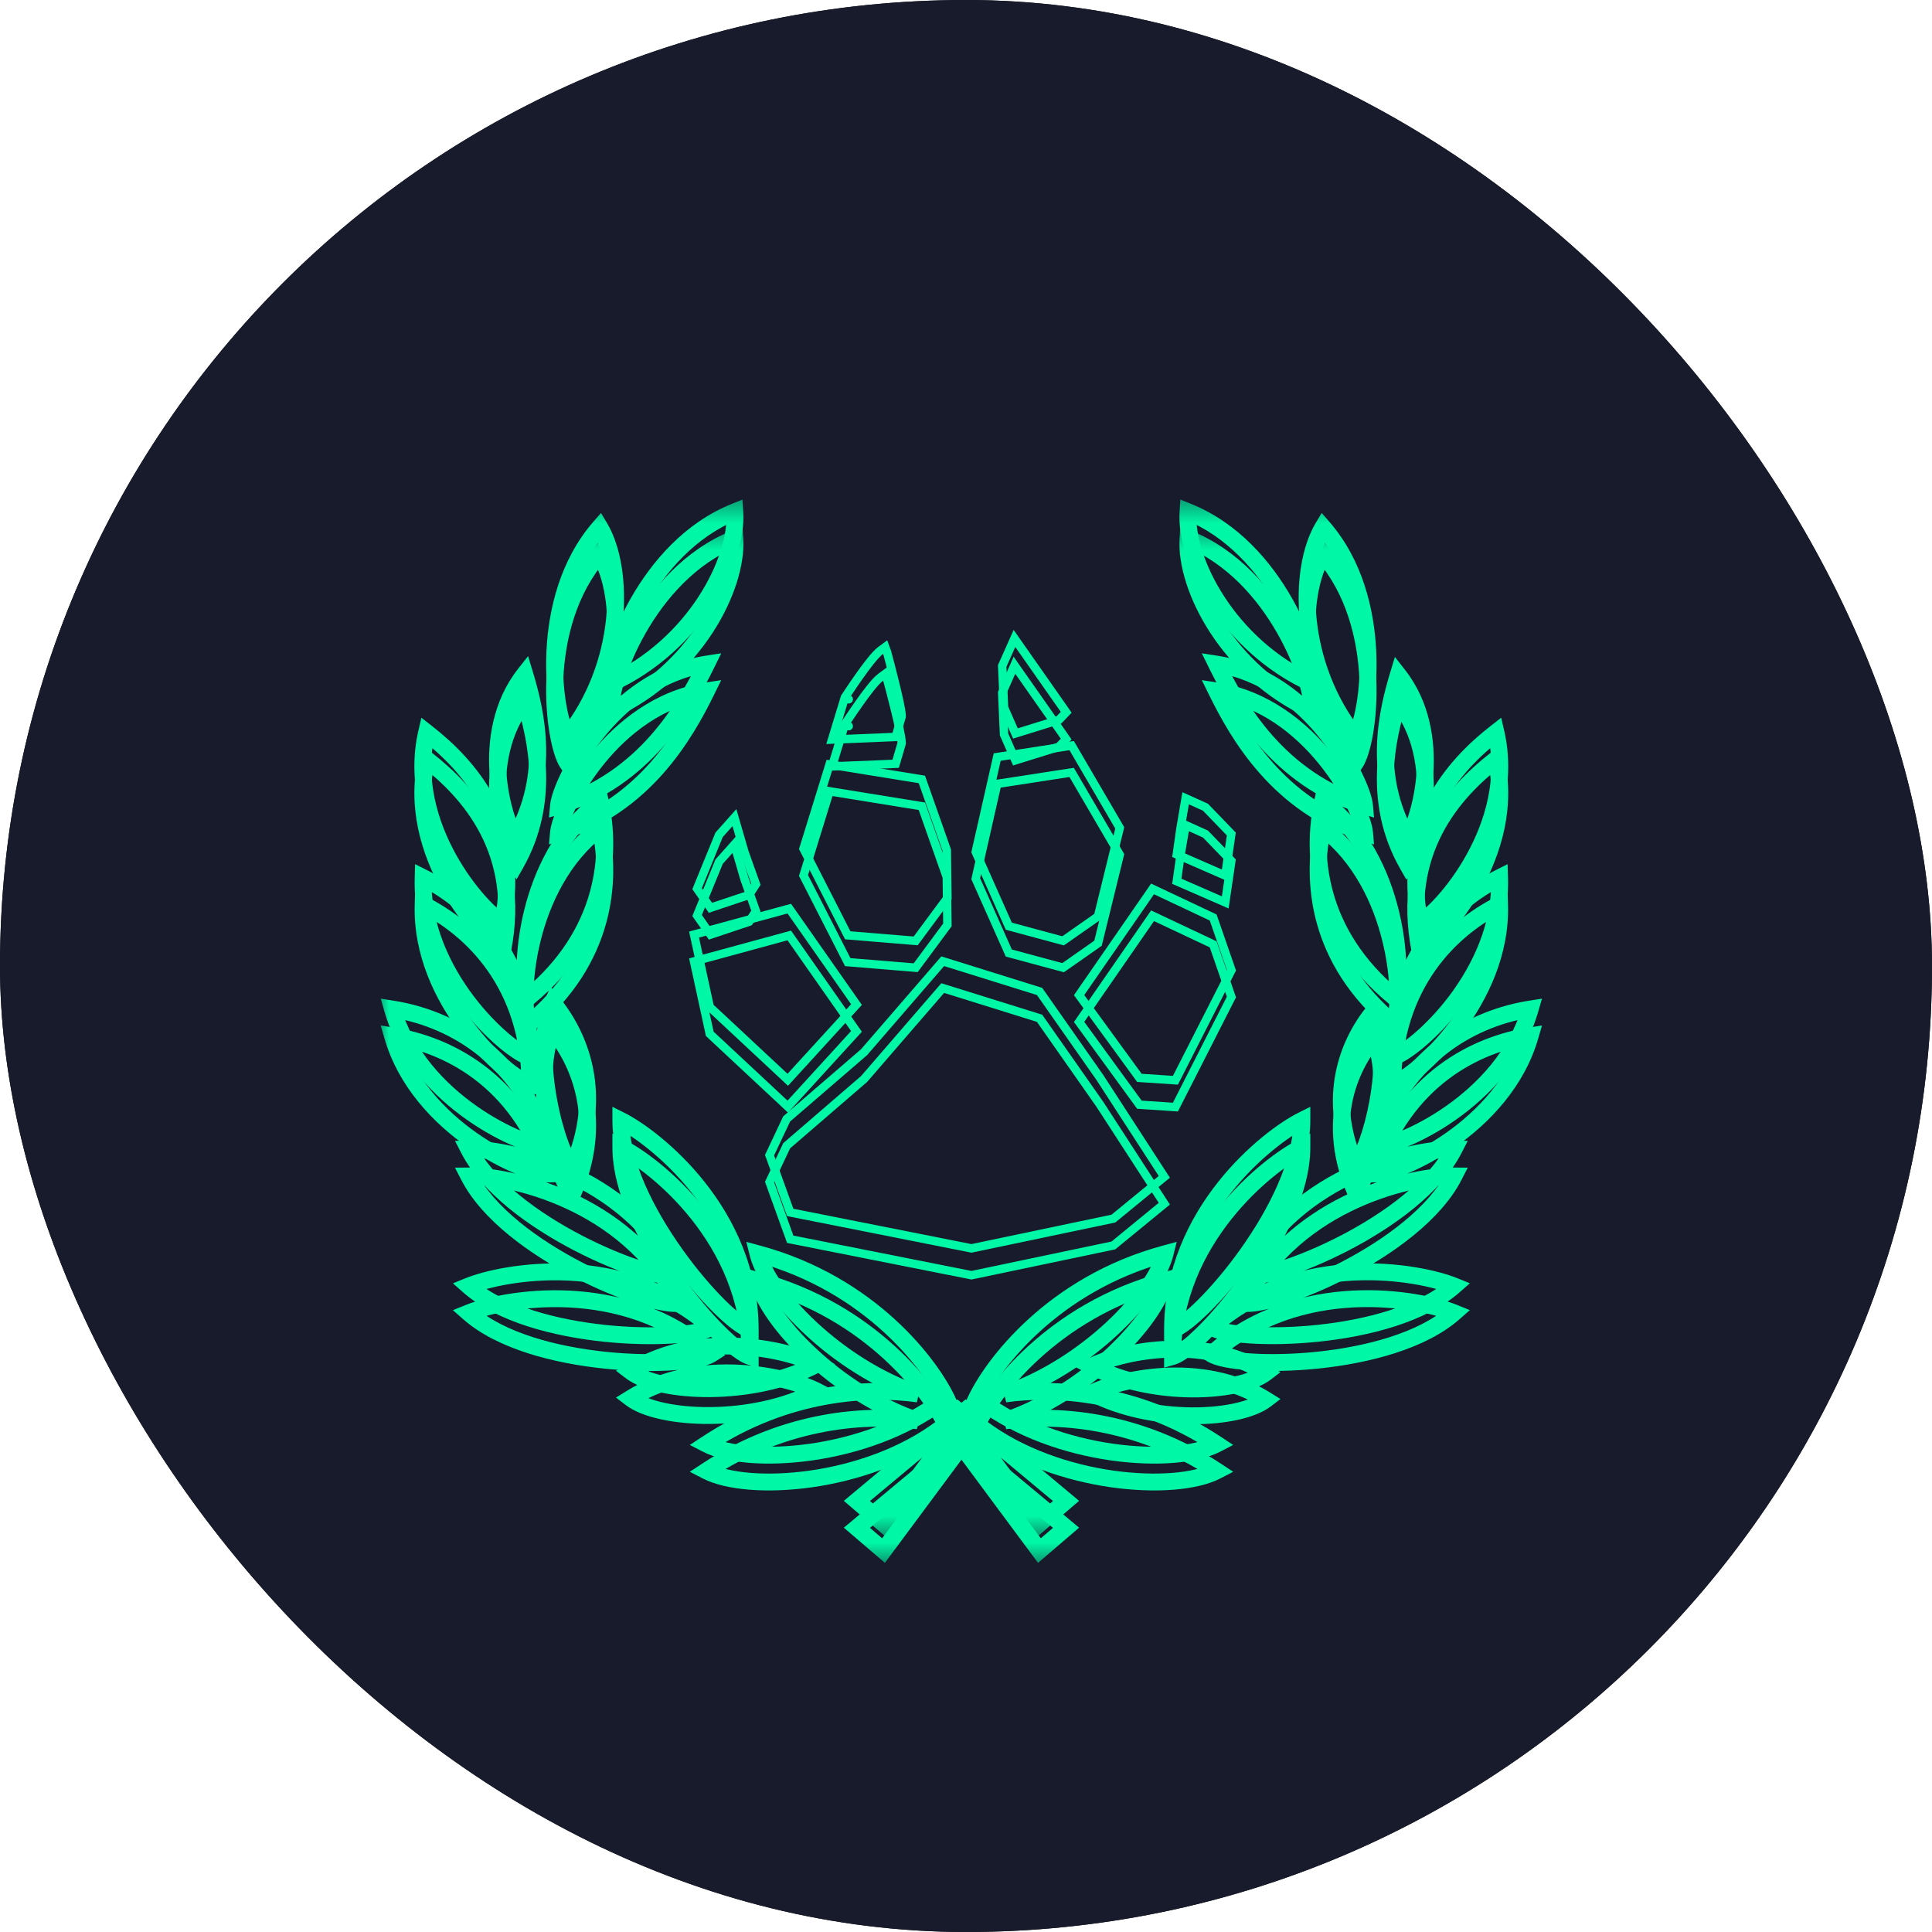 <svg width="72" height="72" viewBox="0 0 72 72" fill="none" xmlns="http://www.w3.org/2000/svg">
<g clip-path="url(#clip0_3821_15)">
<rect width="72" height="72" rx="36" fill="#191918"/>
<rect width="72" height="72" fill="#171B2C"/>
<g filter="url(#filter0_f_3821_15)">
<mask id="mask0_3821_15" style="mask-type:luminance" maskUnits="userSpaceOnUse" x="14" y="19" width="44" height="40">
<path d="M58 19.443H14V58.414H58V19.443Z" fill="white"/>
<path fill-rule="evenodd" clip-rule="evenodd" d="M27.384 20.071C27.503 21.88 25.892 25.037 22.773 26.469C22.648 25.598 24.059 21.41 27.384 20.071ZM22.351 20.651C23.279 22.207 23.279 25.752 21.152 28.445C20.645 27.726 19.997 23.355 22.351 20.651ZM26.33 25.75C25.534 27.37 24.021 30.03 20.814 31.029C20.889 30.153 22.788 26.302 26.33 25.75ZM19.555 26.12C19.973 27.499 20.539 29.876 19.212 32.206C18.778 31.654 17.788 28.372 19.555 26.12ZM15.9 28.298C17.487 29.54 19.447 31.708 18.74 35.386C17.955 34.989 15.09 31.791 15.9 28.298ZM22.367 30.848C22.8 32.816 22.588 35.779 19.701 38.165C19.349 37.36 19.519 33.026 22.367 30.848ZM15.77 33.707C17.568 34.617 19.729 36.656 19.751 40.401C18.904 40.164 15.656 37.291 15.77 33.707ZM20.601 38.365C21.613 39.602 22.525 41.774 21.339 44.497C20.801 44.053 19.744 40.333 20.601 38.365ZM23.138 42.757C24.367 43.371 27.958 46.159 27.958 50.554C26.966 50.27 23.138 45.932 23.138 42.757ZM14.628 38.604C16.619 38.917 19.302 40.194 20.473 43.751C19.595 43.786 15.62 42.049 14.628 38.604ZM17.469 43.824C18.842 43.811 23.31 44.653 25.315 48.564C24.303 48.764 18.917 46.65 17.469 43.824ZM17.469 48.926C18.742 48.41 23.208 47.559 26.506 50.464C25.637 51.021 19.852 51.025 17.469 48.926ZM35.337 53.252C34.723 51.882 32.445 48.858 28.249 47.724C28.628 49.241 31.172 51.908 34.213 52.95C32.417 52.691 29.322 52.838 26.329 54.816C27.876 55.617 32.265 55.347 35.103 53.203C35.181 53.221 35.259 53.237 35.337 53.252ZM35.915 53.757L38.749 56.119L39.577 56.808L39.729 56.935L39.694 56.965L38.761 57.765L38.737 57.786L38.657 57.678L37.986 56.773L35.832 53.87L33.678 56.773L33.006 57.678L32.927 57.786L32.902 57.765L31.97 56.965L31.934 56.935L32.086 56.808L32.914 56.119L35.748 53.757L35.476 53.391L35.832 53.688L36.187 53.391L35.915 53.757ZM30.441 51.843C29.428 51.32 26.092 50.496 23.509 52.111C24.566 52.92 28.031 53.101 30.441 51.843ZM48.518 42.757C47.289 43.371 43.698 46.159 43.698 50.554C44.69 50.27 48.518 45.932 48.518 42.757ZM51.2 38.685C50.256 39.84 49.404 41.867 50.511 44.408C51.014 43.994 52 40.522 51.2 38.685ZM57.026 38.604C55.036 38.917 52.353 40.194 51.181 43.751C52.06 43.786 56.035 42.049 57.026 38.604ZM55.885 33.707C54.087 34.617 51.926 36.656 51.904 40.401C52.751 40.164 55.999 37.291 55.885 33.707ZM49.296 30.848C48.863 32.816 49.075 35.779 51.962 38.165C52.315 37.36 52.144 33.026 49.296 30.848ZM55.751 28.298C54.164 29.54 52.204 31.708 52.911 35.386C53.695 34.989 56.56 31.791 55.751 28.298ZM52.11 26.153C51.694 27.526 51.13 29.894 52.452 32.215C52.883 31.665 53.87 28.396 52.11 26.153ZM45.337 25.75C46.133 27.37 47.647 30.03 50.854 31.029C50.778 30.153 48.88 26.302 45.337 25.75ZM49.303 20.651C48.375 22.207 48.375 25.752 50.502 28.445C51.009 27.726 51.657 23.355 49.303 20.651ZM44.275 20.071C44.156 21.88 45.768 25.037 48.886 26.469C49.011 25.598 47.601 21.41 44.275 20.071ZM54.188 43.824C52.814 43.811 48.346 44.653 46.341 48.564C47.354 48.764 52.739 46.65 54.188 43.824ZM54.188 48.924C52.915 48.409 48.449 47.557 45.151 50.462C46.02 51.019 51.805 51.023 54.188 48.924ZM36.329 53.252C36.944 51.882 39.222 48.858 43.418 47.724C43.039 49.241 40.494 51.909 37.453 52.95C39.249 52.691 42.344 52.837 45.338 54.816C43.792 55.617 39.403 55.347 36.565 53.203C36.486 53.221 36.408 53.237 36.329 53.252ZM40.696 51.914C41.642 51.425 44.757 50.656 47.168 52.163C46.181 52.919 42.946 53.088 40.696 51.914Z" fill="black"/>
</mask>
<g mask="url(#mask0_3821_15)">
<path d="M27.384 20.071L27.698 20.051L27.669 19.618L27.267 19.78L27.384 20.071ZM22.773 26.469L22.462 26.514L22.521 26.93L22.904 26.755L22.773 26.469ZM22.35 20.651L22.62 20.49L22.398 20.117L22.113 20.444L22.35 20.651ZM21.152 28.445L20.895 28.626L21.138 28.97L21.398 28.64L21.152 28.445ZM26.33 25.75L26.612 25.889L26.878 25.346L26.281 25.439L26.33 25.75ZM20.814 31.029L20.5 31.003L20.46 31.469L20.907 31.329L20.814 31.029ZM19.555 26.12L19.855 26.029L19.68 25.451L19.307 25.926L19.555 26.12ZM19.211 32.206L18.964 32.4L19.253 32.768L19.485 32.361L19.211 32.206ZM15.899 28.298L16.093 28.051L15.705 27.747L15.593 28.227L15.899 28.298ZM18.739 35.386L18.598 35.666L18.969 35.854L19.048 35.445L18.739 35.386ZM22.367 30.848L22.674 30.781L22.568 30.299L22.176 30.599L22.367 30.848ZM19.701 38.165L19.413 38.291L19.58 38.673L19.901 38.407L19.701 38.165ZM15.77 33.707L15.912 33.427L15.471 33.204L15.456 33.697L15.77 33.707ZM19.751 40.401L19.666 40.703L20.068 40.816L20.065 40.399L19.751 40.401ZM20.601 38.365L20.844 38.166L20.518 37.768L20.313 38.24L20.601 38.365ZM21.339 44.497L21.139 44.739L21.46 45.004L21.627 44.622L21.339 44.497ZM23.137 42.757L23.278 42.475L22.823 42.248V42.757H23.137ZM27.958 50.554L27.871 50.856L28.272 50.97V50.554H27.958ZM14.628 38.604L14.677 38.294L14.19 38.217L14.326 38.691L14.628 38.604ZM20.473 43.751L20.485 44.065L20.902 44.048L20.771 43.653L20.473 43.751ZM17.468 43.824L17.465 43.51L16.956 43.515L17.189 43.968L17.468 43.824ZM25.315 48.564L25.376 48.872L25.785 48.791L25.595 48.421L25.315 48.564ZM17.468 48.926L17.35 48.635L16.879 48.826L17.26 49.162L17.468 48.926ZM26.506 50.464L26.675 50.728L27.026 50.504L26.713 50.228L26.506 50.464ZM28.248 47.724L28.33 47.42L27.813 47.281L27.943 47.8L28.248 47.724ZM35.337 53.252L35.277 53.561L35.871 53.676L35.624 53.124L35.337 53.252ZM34.212 52.95L34.167 53.261L34.314 52.653L34.212 52.95ZM26.329 54.816L26.156 54.554L25.709 54.849L26.185 55.096L26.329 54.816ZM35.102 53.203L35.171 52.897L35.029 52.865L34.913 52.953L35.102 53.203ZM35.915 53.757L35.663 53.57L35.486 53.809L35.714 53.999L35.915 53.757ZM39.728 56.935L39.933 57.174L40.215 56.932L39.93 56.694L39.728 56.935ZM38.736 57.786L38.484 57.973L38.685 58.244L38.941 58.024L38.736 57.786ZM35.831 53.87L36.084 53.683L35.831 53.343L35.579 53.683L35.831 53.87ZM32.926 57.786L32.722 58.024L32.978 58.244L33.178 57.973L32.926 57.786ZM31.934 56.935L31.733 56.694L31.447 56.932L31.729 57.174L31.934 56.935ZM35.747 53.757L35.948 53.999L36.177 53.809L36 53.57L35.747 53.757ZM35.475 53.391L35.677 53.15L35.223 53.578L35.475 53.391ZM35.831 53.688L35.63 53.929L35.831 54.097L36.032 53.929L35.831 53.688ZM36.187 53.391L36.439 53.578L35.986 53.15L36.187 53.391ZM30.44 51.843L30.586 52.122L31.122 51.842L30.585 51.564L30.44 51.843ZM23.509 52.111L23.342 51.844L22.957 52.084L23.317 52.36L23.509 52.111ZM48.517 42.757H48.832V42.248L48.377 42.475L48.517 42.757ZM43.697 50.554H43.383V50.97L43.783 50.856L43.697 50.554ZM51.2 38.685L51.488 38.56L51.282 38.088L50.957 38.486L51.2 38.685ZM50.511 44.408L50.223 44.533L50.389 44.916L50.711 44.651L50.511 44.408ZM57.026 38.604L57.328 38.691L57.465 38.217L56.977 38.294L57.026 38.604ZM51.181 43.751L50.883 43.653L50.752 44.048L51.169 44.065L51.181 43.751ZM55.884 33.707L56.199 33.697L56.183 33.204L55.742 33.427L55.884 33.707ZM51.903 40.401L51.589 40.399L51.586 40.816L51.988 40.703L51.903 40.401ZM49.295 30.848L49.486 30.599L49.094 30.299L48.988 30.781L49.295 30.848ZM51.962 38.165L51.761 38.407L52.083 38.673L52.249 38.291L51.962 38.165ZM55.75 28.298L56.056 28.227L55.945 27.747L55.556 28.051L55.75 28.298ZM52.91 35.386L52.602 35.445L52.68 35.854L53.052 35.666L52.91 35.386ZM52.109 26.153L52.357 25.959L51.984 25.483L51.809 26.061L52.109 26.153ZM52.451 32.215L52.178 32.371L52.41 32.778L52.699 32.409L52.451 32.215ZM45.337 25.75L45.385 25.439L44.788 25.346L45.055 25.889L45.337 25.75ZM50.853 31.029L50.76 31.329L51.206 31.469L51.166 31.003L50.853 31.029ZM49.303 20.651L49.54 20.444L49.255 20.117L49.033 20.49L49.303 20.651ZM50.501 28.445L50.255 28.64L50.515 28.97L50.758 28.626L50.501 28.445ZM44.275 20.071L44.392 19.78L43.989 19.618L43.961 20.051L44.275 20.071ZM48.886 26.469L48.755 26.755L49.137 26.93L49.197 26.514L48.886 26.469ZM54.188 43.824L54.467 43.968L54.699 43.515L54.191 43.51L54.188 43.824ZM46.341 48.564L46.061 48.421L45.871 48.791L46.28 48.872L46.341 48.564ZM54.188 48.924L54.395 49.16L54.777 48.824L54.306 48.633L54.188 48.924ZM45.15 50.462L44.943 50.226L44.63 50.502L44.981 50.727L45.15 50.462ZM43.418 47.724L43.723 47.8L43.852 47.281L43.336 47.42L43.418 47.724ZM36.329 53.252L36.042 53.124L35.795 53.676L36.389 53.561L36.329 53.252ZM37.453 52.95L37.351 52.653L37.498 53.261L37.453 52.95ZM45.338 54.816L45.482 55.096L45.958 54.849L45.511 54.554L45.338 54.816ZM36.564 53.203L36.754 52.952L36.637 52.864L36.495 52.897L36.564 53.203ZM40.696 51.914L40.551 51.635L40.014 51.913L40.55 52.192L40.696 51.914ZM47.168 52.163L47.359 52.413L47.719 52.137L47.334 51.897L47.168 52.163ZM27.07 20.092C27.124 20.907 26.784 22.081 26.029 23.24C25.279 24.391 24.14 25.495 22.641 26.183L22.904 26.755C24.524 26.011 25.75 24.82 26.556 23.583C27.357 22.353 27.763 21.045 27.698 20.051L27.07 20.092ZM23.084 26.424C23.075 26.363 23.077 26.24 23.109 26.05C23.139 25.867 23.193 25.641 23.273 25.384C23.433 24.869 23.692 24.243 24.058 23.601C24.791 22.313 25.928 20.996 27.501 20.363L27.267 19.78C25.514 20.486 24.284 21.933 23.511 23.29C23.123 23.972 22.846 24.64 22.673 25.197C22.586 25.476 22.524 25.73 22.488 25.948C22.453 26.159 22.439 26.357 22.462 26.514L23.084 26.424ZM22.08 20.811C22.498 21.513 22.729 22.713 22.584 24.088C22.44 25.455 21.927 26.956 20.905 28.25L21.398 28.64C22.503 27.241 23.054 25.623 23.209 24.154C23.363 22.695 23.13 21.345 22.62 20.49L22.08 20.811ZM21.409 28.264C21.373 28.213 21.319 28.102 21.261 27.919C21.204 27.742 21.15 27.516 21.104 27.251C21.012 26.72 20.959 26.044 20.992 25.307C21.059 23.826 21.474 22.136 22.587 20.857L22.113 20.444C20.873 21.87 20.435 23.718 20.364 25.278C20.329 26.061 20.386 26.782 20.485 27.358C20.534 27.645 20.595 27.9 20.662 28.11C20.727 28.314 20.804 28.497 20.895 28.626L21.409 28.264ZM26.048 25.611C25.258 27.219 23.794 29.771 20.72 30.729L20.907 31.329C24.247 30.288 25.81 27.52 26.612 25.889L26.048 25.611ZM21.127 31.056C21.14 30.898 21.251 30.537 21.491 30.052C21.725 29.578 22.068 29.018 22.515 28.466C23.414 27.36 24.711 26.32 26.378 26.06L26.281 25.439C24.406 25.732 22.983 26.894 22.028 28.07C21.549 28.66 21.181 29.261 20.927 29.773C20.68 30.274 20.525 30.722 20.5 31.003L21.127 31.056ZM19.254 26.211C19.668 27.577 20.197 29.841 18.938 32.05L19.485 32.361C20.88 29.91 20.277 27.42 19.855 26.029L19.254 26.211ZM19.459 32.012C19.388 31.922 19.258 31.66 19.135 31.248C19.015 30.849 18.91 30.339 18.872 29.779C18.794 28.653 18.983 27.357 19.802 26.314L19.307 25.926C18.359 27.135 18.16 28.606 18.244 29.822C18.287 30.432 18.4 30.988 18.533 31.429C18.661 31.858 18.818 32.214 18.964 32.4L19.459 32.012ZM15.706 28.546C17.25 29.755 19.105 31.816 18.431 35.326L19.048 35.445C19.787 31.599 17.722 29.325 16.093 28.051L15.706 28.546ZM18.881 35.105C18.74 35.033 18.445 34.796 18.085 34.392C17.733 33.998 17.341 33.471 16.996 32.85C16.305 31.604 15.825 30.013 16.206 28.369L15.593 28.227C15.165 30.076 15.712 31.83 16.447 33.155C16.815 33.82 17.235 34.385 17.616 34.811C17.988 35.228 18.347 35.539 18.598 35.666L18.881 35.105ZM22.06 30.916C22.474 32.798 22.275 35.63 19.5 37.923L19.901 38.407C22.9 35.929 23.126 32.834 22.674 30.781L22.06 30.916ZM19.988 38.039C19.963 37.981 19.931 37.861 19.909 37.672C19.888 37.489 19.877 37.26 19.882 36.995C19.893 36.464 19.967 35.801 20.139 35.096C20.484 33.68 21.211 32.128 22.558 31.098L22.176 30.599C20.675 31.747 19.893 33.45 19.528 34.947C19.345 35.698 19.265 36.406 19.254 36.982C19.248 37.27 19.259 37.529 19.285 37.746C19.31 37.957 19.35 38.148 19.413 38.291L19.988 38.039ZM15.628 33.988C17.348 34.858 19.415 36.803 19.437 40.403L20.065 40.399C20.042 36.509 17.788 34.376 15.912 33.427L15.628 33.988ZM19.835 40.098C19.774 40.081 19.661 40.029 19.501 39.927C19.346 39.828 19.161 39.691 18.959 39.52C18.554 39.175 18.088 38.699 17.65 38.12C16.772 36.957 16.03 35.412 16.084 33.717L15.456 33.697C15.395 35.586 16.22 37.27 17.149 38.498C17.615 39.115 18.113 39.625 18.552 39.998C18.771 40.185 18.979 40.34 19.163 40.457C19.342 40.571 19.516 40.661 19.666 40.703L19.835 40.098ZM20.357 38.564C21.314 39.733 22.179 41.782 21.05 44.371L21.627 44.622C22.871 41.766 21.911 39.471 20.844 38.166L20.357 38.564ZM21.538 44.254C21.521 44.24 21.47 44.18 21.395 44.039C21.325 43.908 21.248 43.733 21.171 43.52C21.016 43.097 20.865 42.546 20.756 41.946C20.534 40.729 20.499 39.385 20.889 38.491L20.313 38.24C19.845 39.313 19.91 40.813 20.137 42.059C20.252 42.69 20.412 43.276 20.581 43.736C20.664 43.966 20.752 44.17 20.84 44.334C20.922 44.489 21.021 44.643 21.139 44.739L21.538 44.254ZM22.997 43.038C23.569 43.324 24.738 44.145 25.762 45.433C26.783 46.717 27.643 48.446 27.643 50.554H28.272C28.272 48.267 27.337 46.404 26.254 45.042C25.175 43.684 23.935 42.804 23.278 42.475L22.997 43.038ZM28.044 50.251C27.979 50.233 27.85 50.165 27.656 50.017C27.471 49.876 27.25 49.681 27.008 49.44C26.523 48.957 25.962 48.303 25.431 47.557C24.358 46.051 23.452 44.241 23.452 42.757H22.823C22.823 44.447 23.831 46.394 24.919 47.922C25.469 48.694 26.052 49.375 26.564 49.885C26.82 50.14 27.061 50.355 27.275 50.517C27.481 50.674 27.688 50.803 27.871 50.856L28.044 50.251ZM14.579 38.915C16.483 39.214 19.048 40.43 20.174 43.849L20.771 43.653C19.555 39.958 16.754 38.62 14.677 38.294L14.579 38.915ZM20.46 43.437C20.396 43.439 20.273 43.425 20.09 43.377C19.911 43.331 19.694 43.257 19.448 43.156C18.958 42.953 18.368 42.642 17.773 42.225C16.58 41.389 15.399 40.146 14.93 38.517L14.326 38.691C14.849 40.507 16.151 41.856 17.412 42.74C18.045 43.184 18.676 43.516 19.208 43.736C19.474 43.846 19.719 43.93 19.931 43.985C20.136 44.039 20.33 44.071 20.485 44.065L20.46 43.437ZM17.471 44.139C18.111 44.132 19.526 44.329 21.025 45.009C22.519 45.686 24.074 46.832 25.035 48.707L25.595 48.421C24.551 46.386 22.869 45.155 21.285 44.436C19.705 43.72 18.199 43.503 17.465 43.51L17.471 44.139ZM25.254 48.256C25.188 48.269 25.041 48.267 24.802 48.224C24.572 48.184 24.287 48.11 23.961 48.006C23.309 47.798 22.512 47.471 21.7 47.05C20.058 46.199 18.425 45.002 17.748 43.681L17.189 43.968C17.96 45.472 19.745 46.745 21.411 47.608C22.252 48.044 23.082 48.385 23.77 48.605C24.113 48.715 24.427 48.796 24.691 48.843C24.945 48.889 25.189 48.909 25.376 48.872L25.254 48.256ZM17.586 49.217C18.179 48.977 19.568 48.642 21.212 48.726C22.85 48.809 24.716 49.306 26.298 50.7L26.713 50.228C24.997 48.716 22.981 48.187 21.244 48.098C19.512 48.01 18.031 48.359 17.35 48.635L17.586 49.217ZM26.336 50.199C26.279 50.236 26.142 50.288 25.904 50.336C25.675 50.382 25.383 50.418 25.041 50.44C24.359 50.485 23.497 50.473 22.587 50.379C20.747 50.188 18.79 49.672 17.676 48.69L17.26 49.162C18.529 50.28 20.656 50.811 22.522 51.004C23.465 51.101 24.362 51.115 25.082 51.067C25.443 51.044 25.764 51.005 26.027 50.952C26.281 50.901 26.515 50.831 26.675 50.728L26.336 50.199ZM28.166 48.027C32.257 49.133 34.468 52.082 35.05 53.381L35.624 53.124C34.977 51.682 32.632 48.583 28.33 47.42L28.166 48.027ZM34.314 52.653C32.843 52.149 31.484 51.248 30.446 50.285C29.397 49.312 28.721 48.317 28.553 47.648L27.943 47.8C28.155 48.648 28.94 49.745 30.019 50.746C31.108 51.756 32.541 52.71 34.11 53.247L34.314 52.653ZM26.502 55.079C29.417 53.151 32.429 53.01 34.167 53.261L34.257 52.639C32.403 52.371 29.227 52.524 26.156 54.554L26.502 55.079ZM34.913 52.953C33.547 53.984 31.795 54.573 30.187 54.803C29.384 54.917 28.625 54.942 27.978 54.89C27.325 54.838 26.808 54.71 26.473 54.537L26.185 55.096C26.623 55.323 27.235 55.461 27.928 55.517C28.627 55.572 29.433 55.545 30.276 55.425C31.958 55.184 33.819 54.566 35.292 53.454L34.913 52.953ZM35.397 52.944C35.321 52.929 35.246 52.914 35.171 52.897L35.033 53.51C35.114 53.528 35.196 53.545 35.277 53.561L35.397 52.944ZM38.95 55.877L36.116 53.516L35.714 53.999L38.548 56.36L38.95 55.877ZM39.778 56.567L38.95 55.877L38.548 56.36L39.375 57.05L39.778 56.567ZM39.93 56.694L39.778 56.567L39.375 57.05L39.527 57.176L39.93 56.694ZM39.898 57.204L39.933 57.174L39.524 56.696L39.489 56.727L39.898 57.204ZM38.965 58.003L39.898 57.204L39.489 56.727L38.556 57.526L38.965 58.003ZM38.941 58.024L38.965 58.003L38.556 57.526L38.532 57.547L38.941 58.024ZM38.404 57.865L38.484 57.973L38.989 57.598L38.909 57.491L38.404 57.865ZM37.733 56.961L38.404 57.865L38.909 57.491L38.237 56.586L37.733 56.961ZM35.579 54.058L37.733 56.961L38.237 56.586L36.084 53.683L35.579 54.058ZM33.929 56.961L36.084 54.058L35.579 53.683L33.425 56.586L33.929 56.961ZM33.258 57.865L33.929 56.961L33.425 56.586L32.754 57.491L33.258 57.865ZM33.178 57.973L33.258 57.865L32.754 57.491L32.674 57.598L33.178 57.973ZM32.697 58.003L32.722 58.024L33.131 57.547L33.106 57.526L32.697 58.003ZM31.765 57.204L32.697 58.003L33.106 57.526L32.174 56.727L31.765 57.204ZM31.729 57.174L31.765 57.204L32.174 56.727L32.138 56.696L31.729 57.174ZM31.885 56.567L31.733 56.694L32.135 57.176L32.287 57.05L31.885 56.567ZM32.712 55.877L31.885 56.567L32.287 57.05L33.114 56.36L32.712 55.877ZM35.546 53.516L32.712 55.877L33.114 56.36L35.948 53.999L35.546 53.516ZM35.223 53.578L35.495 53.945L36 53.57L35.728 53.204L35.223 53.578ZM36.032 53.446L35.677 53.15L35.274 53.633L35.63 53.929L36.032 53.446ZM35.986 53.15L35.63 53.446L36.032 53.929L36.388 53.633L35.986 53.15ZM36.167 53.945L36.439 53.578L35.934 53.204L35.663 53.57L36.167 53.945ZM30.585 51.564C30.032 51.279 28.901 50.933 27.58 50.861C26.256 50.79 24.706 50.992 23.342 51.844L23.675 52.377C24.894 51.615 26.303 51.422 27.546 51.489C28.793 51.557 29.836 51.884 30.296 52.123L30.585 51.564ZM23.317 52.36C23.635 52.603 24.101 52.779 24.632 52.894C25.169 53.011 25.8 53.072 26.47 53.066C27.805 53.055 29.325 52.78 30.586 52.122L30.295 51.565C29.145 52.165 27.729 52.427 26.464 52.438C25.834 52.443 25.25 52.385 24.765 52.28C24.274 52.173 23.911 52.023 23.7 51.861L23.317 52.36ZM48.377 42.475C47.72 42.804 46.48 43.684 45.401 45.042C44.318 46.404 43.383 48.267 43.383 50.554H44.011C44.011 48.446 44.872 46.717 45.893 45.433C46.917 44.145 48.086 43.324 48.658 43.038L48.377 42.475ZM43.783 50.856C43.967 50.803 44.174 50.674 44.38 50.517C44.593 50.355 44.835 50.14 45.091 49.885C45.603 49.375 46.185 48.694 46.735 47.922C47.824 46.394 48.832 44.447 48.832 42.757H48.203C48.203 44.241 47.297 46.051 46.224 47.557C45.693 48.303 45.132 48.957 44.647 49.44C44.405 49.681 44.184 49.876 43.999 50.017C43.805 50.165 43.676 50.233 43.611 50.251L43.783 50.856ZM50.957 38.486C49.957 39.708 49.058 41.859 50.223 44.533L50.799 44.282C49.75 41.875 50.554 39.971 51.443 38.884L50.957 38.486ZM50.711 44.651C50.824 44.557 50.918 44.411 50.995 44.266C51.078 44.111 51.16 43.92 51.238 43.705C51.396 43.274 51.545 42.727 51.653 42.136C51.865 40.973 51.927 39.567 51.488 38.56L50.912 38.811C51.273 39.64 51.241 40.889 51.035 42.024C50.933 42.583 50.792 43.096 50.648 43.489C50.576 43.687 50.505 43.849 50.44 43.971C50.408 44.032 50.379 44.079 50.354 44.113C50.342 44.13 50.332 44.143 50.324 44.152C50.32 44.157 50.317 44.16 50.315 44.162C50.312 44.164 50.311 44.165 50.311 44.165L50.711 44.651ZM56.977 38.294C54.9 38.62 52.099 39.958 50.883 43.653L51.48 43.849C52.606 40.43 55.171 39.214 57.075 38.915L56.977 38.294ZM51.169 44.065C51.324 44.071 51.518 44.039 51.723 43.985C51.934 43.93 52.179 43.846 52.446 43.736C52.978 43.516 53.609 43.184 54.242 42.74C55.503 41.856 56.805 40.507 57.328 38.691L56.724 38.517C56.255 40.146 55.074 41.389 53.881 42.225C53.286 42.642 52.696 42.953 52.206 43.156C51.96 43.257 51.743 43.331 51.564 43.377C51.381 43.425 51.258 43.439 51.194 43.437L51.169 44.065ZM55.742 33.427C53.866 34.376 51.612 36.509 51.589 40.399L52.217 40.403C52.239 36.803 54.306 34.858 56.026 33.988L55.742 33.427ZM51.988 40.703C52.138 40.661 52.312 40.571 52.491 40.457C52.675 40.34 52.883 40.185 53.102 39.998C53.541 39.625 54.039 39.115 54.505 38.498C55.434 37.27 56.259 35.586 56.199 33.697L55.57 33.717C55.624 35.412 54.882 36.957 54.004 38.12C53.566 38.699 53.1 39.175 52.695 39.52C52.493 39.691 52.308 39.828 52.153 39.927C51.993 40.029 51.88 40.081 51.819 40.098L51.988 40.703ZM48.988 30.781C48.537 32.834 48.763 35.929 51.761 38.407L52.162 37.923C49.387 35.63 49.188 32.798 49.602 30.916L48.988 30.781ZM52.249 38.291C52.312 38.148 52.352 37.957 52.377 37.746C52.403 37.529 52.414 37.27 52.408 36.982C52.397 36.406 52.317 35.698 52.134 34.947C51.77 33.45 50.987 31.747 49.486 30.599L49.104 31.098C50.451 32.128 51.178 33.68 51.523 35.096C51.695 35.801 51.77 36.464 51.78 36.995C51.785 37.26 51.774 37.489 51.753 37.672C51.731 37.861 51.699 37.981 51.674 38.039L52.249 38.291ZM55.556 28.051C53.928 29.325 51.862 31.599 52.602 35.445L53.219 35.326C52.544 31.816 54.399 29.755 55.944 28.546L55.556 28.051ZM53.052 35.666C53.303 35.539 53.661 35.228 54.033 34.811C54.414 34.385 54.834 33.82 55.203 33.155C55.938 31.83 56.485 30.076 56.056 28.227L55.444 28.369C55.825 30.013 55.344 31.604 54.653 32.85C54.309 33.471 53.916 33.998 53.564 34.392C53.204 34.796 52.91 35.033 52.768 35.105L53.052 35.666ZM51.809 26.061C51.389 27.448 50.788 29.929 52.178 32.371L52.724 32.06C51.471 29.859 51.998 27.605 52.41 26.244L51.809 26.061ZM52.699 32.409C52.844 32.224 53 31.869 53.129 31.442C53.261 31.002 53.374 30.449 53.416 29.841C53.499 28.629 53.302 27.163 52.357 25.959L51.862 26.347C52.677 27.386 52.866 28.676 52.789 29.797C52.75 30.356 52.646 30.863 52.526 31.261C52.403 31.672 52.274 31.932 52.204 32.021L52.699 32.409ZM45.055 25.889C45.857 27.52 47.42 30.288 50.76 31.329L50.947 30.729C47.872 29.771 46.409 27.219 45.619 25.611L45.055 25.889ZM51.166 31.003C51.142 30.722 50.987 30.274 50.739 29.773C50.486 29.261 50.118 28.66 49.639 28.07C48.684 26.894 47.261 25.732 45.385 25.439L45.288 26.06C46.956 26.32 48.253 27.36 49.151 28.466C49.599 29.018 49.942 29.578 50.176 30.052C50.416 30.537 50.526 30.898 50.54 31.056L51.166 31.003ZM49.033 20.49C48.523 21.345 48.29 22.695 48.444 24.154C48.599 25.623 49.15 27.241 50.255 28.64L50.748 28.25C49.726 26.956 49.213 25.455 49.069 24.088C48.924 22.713 49.155 21.513 49.573 20.811L49.033 20.49ZM50.758 28.626C50.849 28.497 50.926 28.314 50.991 28.11C51.058 27.9 51.119 27.645 51.169 27.358C51.268 26.782 51.324 26.061 51.289 25.278C51.218 23.718 50.78 21.87 49.54 20.444L49.066 20.857C50.179 22.136 50.594 23.826 50.661 25.307C50.694 26.044 50.641 26.72 50.549 27.251C50.503 27.516 50.449 27.742 50.392 27.919C50.334 28.102 50.28 28.213 50.244 28.264L50.758 28.626ZM43.961 20.051C43.896 21.045 44.302 22.353 45.103 23.583C45.909 24.82 47.135 26.011 48.755 26.755L49.017 26.183C47.518 25.495 46.379 24.391 45.63 23.24C44.875 22.081 44.535 20.907 44.588 20.092L43.961 20.051ZM49.197 26.514C49.219 26.357 49.205 26.159 49.17 25.948C49.134 25.73 49.072 25.476 48.986 25.197C48.813 24.64 48.535 23.972 48.147 23.29C47.375 21.933 46.145 20.486 44.392 19.78L44.157 20.363C45.73 20.996 46.868 22.313 47.601 23.601C47.966 24.243 48.226 24.869 48.386 25.384C48.466 25.641 48.52 25.867 48.55 26.05C48.581 26.24 48.584 26.363 48.575 26.424L49.197 26.514ZM54.191 43.51C53.457 43.503 51.951 43.72 50.371 44.436C48.787 45.155 47.105 46.386 46.061 48.421L46.621 48.707C47.582 46.832 49.137 45.686 50.631 45.009C52.13 44.329 53.545 44.132 54.184 44.139L54.191 43.51ZM46.28 48.872C46.467 48.909 46.71 48.889 46.965 48.843C47.229 48.796 47.542 48.715 47.886 48.605C48.574 48.385 49.404 48.044 50.245 47.608C51.911 46.745 53.696 45.472 54.467 43.968L53.908 43.681C53.231 45.002 51.598 46.199 49.956 47.05C49.144 47.471 48.346 47.798 47.695 48.006C47.369 48.11 47.084 48.184 46.854 48.224C46.615 48.267 46.468 48.269 46.402 48.256L46.28 48.872ZM54.306 48.633C53.625 48.357 52.144 48.008 50.412 48.096C48.675 48.185 46.659 48.714 44.943 50.226L45.358 50.698C46.94 49.305 48.806 48.807 50.444 48.724C52.088 48.641 53.477 48.975 54.07 49.216L54.306 48.633ZM44.981 50.727C45.141 50.829 45.375 50.899 45.629 50.95C45.892 51.003 46.213 51.042 46.573 51.066C47.294 51.113 48.191 51.099 49.134 51.002C51 50.809 53.127 50.278 54.395 49.16L53.98 48.688C52.866 49.67 50.908 50.186 49.069 50.377C48.158 50.471 47.297 50.483 46.614 50.438C46.273 50.416 45.981 50.38 45.752 50.334C45.514 50.286 45.377 50.234 45.32 50.197L44.981 50.727ZM43.336 47.42C39.034 48.583 36.688 51.682 36.042 53.124L36.616 53.381C37.198 52.082 39.409 49.133 43.5 48.027L43.336 47.42ZM37.555 53.248C39.124 52.71 40.558 51.756 41.647 50.746C42.725 49.745 43.511 48.648 43.723 47.8L43.113 47.648C42.945 48.317 42.268 49.312 41.219 50.285C40.181 51.248 38.822 52.149 37.351 52.653L37.555 53.248ZM45.511 54.554C42.439 52.523 39.262 52.371 37.408 52.639L37.498 53.261C39.236 53.01 42.249 53.151 45.164 55.079L45.511 54.554ZM36.375 53.454C37.847 54.566 39.709 55.184 41.391 55.425C42.234 55.545 43.04 55.572 43.739 55.517C44.432 55.461 45.043 55.323 45.482 55.096L45.193 54.537C44.859 54.71 44.342 54.838 43.689 54.89C43.041 54.942 42.282 54.917 41.48 54.803C39.871 54.573 38.119 53.984 36.754 52.952L36.375 53.454ZM36.389 53.561C36.47 53.545 36.552 53.528 36.633 53.51L36.495 52.897C36.42 52.913 36.345 52.929 36.269 52.944L36.389 53.561ZM40.84 52.193C41.267 51.972 42.237 51.667 43.399 51.604C44.556 51.541 45.867 51.721 47.001 52.43L47.334 51.897C46.056 51.098 44.604 50.909 43.365 50.976C42.13 51.043 41.07 51.367 40.551 51.635L40.84 52.193ZM46.977 51.914C46.783 52.062 46.448 52.202 45.99 52.301C45.539 52.399 44.995 52.453 44.408 52.448C43.23 52.438 41.911 52.194 40.841 51.635L40.55 52.192C41.731 52.809 43.154 53.066 44.403 53.077C45.029 53.082 45.62 53.025 46.123 52.915C46.62 52.807 47.059 52.642 47.359 52.413L46.977 51.914Z" fill="#00F7A5"/>
<path d="M31.63 27.061L31.497 26.976M31.497 26.976L31.485 26.994L31.479 27.015L31.073 28.349L31.008 28.561L31.23 28.552L33.266 28.469L33.379 28.464L33.411 28.356L33.596 27.723L33.602 27.699L33.602 27.675C33.599 27.572 33.567 27.39 33.524 27.185C33.48 26.975 33.421 26.725 33.361 26.478C33.243 25.995 33.117 25.521 33.077 25.373C33.074 25.352 33.068 25.331 33.061 25.311L32.989 25.113L32.82 25.238C32.711 25.318 32.575 25.473 32.438 25.643C32.298 25.818 32.147 26.025 32.008 26.222C31.869 26.419 31.742 26.607 31.649 26.746C31.602 26.816 31.565 26.873 31.538 26.913L31.508 26.959L31.5 26.971L31.498 26.975L31.497 26.976ZM31.05 29.512L30.915 29.49L30.875 29.621L29.964 32.567L29.945 32.628L29.974 32.685L31.553 35.778L31.593 35.856L31.68 35.863L34.038 36.057L34.125 36.064L34.177 35.994L35.275 34.511L35.307 34.468L35.306 34.416L35.285 32.71L35.284 32.684L35.276 32.66L34.386 30.134L34.355 30.047L34.263 30.032L31.05 29.512ZM26.816 32.093L26.798 32.113L26.788 32.138L26.011 34.04L25.979 34.119L26.028 34.189L26.41 34.736L26.478 34.832L26.589 34.794L27.863 34.368L27.915 34.35L27.945 34.304L28.129 34.02L28.171 33.955L28.145 33.882L27.748 32.769L27.449 31.743L27.37 31.47L27.181 31.683L26.816 32.093ZM26.44 38.479L26.45 38.527L26.486 38.561L29.242 41.132L29.358 41.241L29.465 41.123L31.834 38.53L31.919 38.437L31.846 38.334L29.477 34.952L29.414 34.862L29.308 34.891L26.009 35.79L25.866 35.829L25.897 35.974L26.44 38.479ZM37.364 25.785L37.349 25.819L37.351 25.856L37.416 27.339L37.417 27.368L37.429 27.395L37.785 28.206L37.842 28.335L37.976 28.293L39.423 27.843L39.462 27.83L39.49 27.801L39.646 27.638L39.734 27.545L39.661 27.439L37.965 25.02L37.806 24.792L37.693 25.046L37.364 25.785ZM36.374 32.697L36.363 32.748L36.384 32.795L37.565 35.448L37.595 35.516L37.667 35.536L39.547 36.043L39.618 36.062L39.679 36.02L40.872 35.185L40.92 35.151L40.934 35.093L41.715 31.916L41.73 31.854L41.698 31.799L39.991 28.878L39.937 28.786L39.831 28.802L37.27 29.197L37.164 29.213L37.14 29.317L36.374 32.697ZM29.341 42.678L29.316 42.7L29.302 42.73L28.707 43.991L28.679 44.05L28.701 44.111L29.419 46.099L29.449 46.183L29.536 46.2L36.172 47.518L36.204 47.524L36.235 47.517L41.454 46.422L41.492 46.414L41.522 46.39L43.282 44.947L43.391 44.858L43.314 44.74L40.998 41.169L40.995 41.164L38.773 37.993L38.742 37.949L38.691 37.933L35.231 36.853L35.133 36.822L35.065 36.9L32.203 40.21L29.341 42.678ZM44.37 30.832L44.185 30.749L44.151 30.949L43.987 31.913L43.986 31.917L43.873 32.724L43.856 32.842L43.966 32.89L45.472 33.548L45.661 33.63L45.691 33.427L45.877 32.158L45.888 32.081L45.835 32.026L44.945 31.104L44.924 31.083L44.896 31.07L44.37 30.832ZM43.073 34.184L42.952 34.127L42.877 34.237L40.278 37.993L40.215 38.085L40.281 38.175L42.419 41.11L42.462 41.169L42.536 41.174L43.701 41.251L43.804 41.258L43.852 41.165L45.861 37.216L45.892 37.156L45.87 37.093L45.233 35.255L45.211 35.193L45.151 35.164L43.073 34.184Z" stroke="#00F7A5" stroke-width="0.314" stroke-linecap="round"/>
</g>
</g>
<mask id="mask1_3821_15" style="mask-type:luminance" maskUnits="userSpaceOnUse" x="14" y="18" width="44" height="40">
<path d="M58 18.443H14V57.414H58V18.443Z" fill="white"/>
<path fill-rule="evenodd" clip-rule="evenodd" d="M27.384 19.071C27.503 20.88 25.892 24.037 22.773 25.469C22.648 24.598 24.059 20.41 27.384 19.071ZM22.351 19.651C23.279 21.207 23.279 24.752 21.152 27.445C20.645 26.726 19.997 22.355 22.351 19.651ZM26.33 24.75C25.534 26.37 24.021 29.03 20.814 30.029C20.889 29.153 22.788 25.302 26.33 24.75ZM19.555 25.12C19.973 26.499 20.539 28.876 19.212 31.206C18.778 30.654 17.788 27.372 19.555 25.12ZM15.9 27.298C17.487 28.54 19.447 30.708 18.74 34.386C17.955 33.989 15.09 30.791 15.9 27.298ZM22.367 29.848C22.8 31.816 22.588 34.779 19.701 37.165C19.349 36.36 19.519 32.026 22.367 29.848ZM15.77 32.707C17.568 33.617 19.729 35.656 19.751 39.401C18.904 39.164 15.656 36.291 15.77 32.707ZM20.601 37.365C21.613 38.602 22.525 40.774 21.339 43.497C20.801 43.053 19.744 39.333 20.601 37.365ZM23.138 41.757C24.367 42.371 27.958 45.159 27.958 49.554C26.966 49.27 23.138 44.932 23.138 41.757ZM14.628 37.604C16.619 37.917 19.302 39.194 20.473 42.751C19.595 42.786 15.62 41.049 14.628 37.604ZM17.469 42.824C18.842 42.811 23.31 43.653 25.315 47.564C24.303 47.764 18.917 45.65 17.469 42.824ZM17.469 47.926C18.742 47.41 23.208 46.559 26.506 49.464C25.637 50.021 19.852 50.025 17.469 47.926ZM35.337 52.252C34.723 50.882 32.445 47.858 28.249 46.724C28.628 48.241 31.172 50.908 34.213 51.95C32.417 51.691 29.322 51.838 26.329 53.816C27.876 54.617 32.265 54.347 35.103 52.203C35.181 52.221 35.259 52.237 35.337 52.252ZM35.915 52.757L38.749 55.119L39.577 55.808L39.729 55.935L39.694 55.965L38.761 56.765L38.737 56.786L38.657 56.678L37.986 55.773L35.832 52.87L33.678 55.773L33.006 56.678L32.927 56.786L32.902 56.765L31.97 55.965L31.934 55.935L32.086 55.808L32.914 55.119L35.748 52.757L35.476 52.391L35.832 52.688L36.187 52.391L35.915 52.757ZM30.441 50.843C29.428 50.32 26.092 49.496 23.509 51.111C24.566 51.92 28.031 52.101 30.441 50.843ZM48.518 41.757C47.289 42.371 43.698 45.159 43.698 49.554C44.69 49.27 48.518 44.932 48.518 41.757ZM51.2 37.685C50.256 38.84 49.404 40.867 50.511 43.408C51.014 42.994 52 39.522 51.2 37.685ZM57.026 37.604C55.036 37.917 52.353 39.194 51.181 42.751C52.06 42.786 56.035 41.049 57.026 37.604ZM55.885 32.707C54.087 33.617 51.926 35.656 51.904 39.401C52.751 39.164 55.999 36.291 55.885 32.707ZM49.296 29.848C48.863 31.816 49.075 34.779 51.962 37.165C52.315 36.36 52.144 32.026 49.296 29.848ZM55.751 27.298C54.164 28.54 52.204 30.708 52.911 34.386C53.695 33.989 56.56 30.791 55.751 27.298ZM52.11 25.153C51.694 26.526 51.13 28.894 52.452 31.215C52.883 30.665 53.87 27.396 52.11 25.153ZM45.337 24.75C46.133 26.37 47.647 29.03 50.854 30.029C50.778 29.153 48.88 25.302 45.337 24.75ZM49.303 19.651C48.375 21.207 48.375 24.752 50.502 27.445C51.009 26.726 51.657 22.355 49.303 19.651ZM44.275 19.071C44.156 20.88 45.768 24.037 48.886 25.469C49.011 24.598 47.601 20.41 44.275 19.071ZM54.188 42.824C52.814 42.811 48.346 43.653 46.341 47.564C47.354 47.764 52.739 45.65 54.188 42.824ZM54.188 47.924C52.915 47.409 48.449 46.557 45.151 49.462C46.02 50.019 51.805 50.023 54.188 47.924ZM36.329 52.252C36.944 50.882 39.222 47.858 43.418 46.724C43.039 48.241 40.494 50.909 37.453 51.95C39.249 51.691 42.344 51.837 45.338 53.816C43.792 54.617 39.403 54.347 36.565 52.203C36.486 52.221 36.408 52.237 36.329 52.252ZM40.696 50.914C41.642 50.425 44.757 49.656 47.168 51.163C46.181 51.919 42.946 52.088 40.696 50.914Z" fill="black"/>
</mask>
<g mask="url(#mask1_3821_15)">
<path d="M27.384 19.071L27.698 19.051L27.669 18.618L27.267 18.78L27.384 19.071ZM22.773 25.469L22.462 25.514L22.521 25.93L22.904 25.755L22.773 25.469ZM22.35 19.651L22.62 19.49L22.398 19.117L22.113 19.444L22.35 19.651ZM21.152 27.445L20.895 27.626L21.138 27.97L21.398 27.64L21.152 27.445ZM26.33 24.75L26.612 24.889L26.878 24.346L26.281 24.439L26.33 24.75ZM20.814 30.029L20.5 30.003L20.46 30.469L20.907 30.329L20.814 30.029ZM19.555 25.12L19.855 25.029L19.68 24.451L19.307 24.926L19.555 25.12ZM19.211 31.206L18.964 31.4L19.253 31.768L19.485 31.361L19.211 31.206ZM15.899 27.298L16.093 27.051L15.705 26.747L15.593 27.227L15.899 27.298ZM18.739 34.386L18.598 34.666L18.969 34.854L19.048 34.445L18.739 34.386ZM22.367 29.848L22.674 29.781L22.568 29.299L22.176 29.599L22.367 29.848ZM19.701 37.165L19.413 37.291L19.58 37.673L19.901 37.407L19.701 37.165ZM15.77 32.707L15.912 32.427L15.471 32.204L15.456 32.697L15.77 32.707ZM19.751 39.401L19.666 39.703L20.068 39.816L20.065 39.399L19.751 39.401ZM20.601 37.365L20.844 37.166L20.518 36.768L20.313 37.24L20.601 37.365ZM21.339 43.497L21.139 43.739L21.46 44.004L21.627 43.622L21.339 43.497ZM23.137 41.757L23.278 41.475L22.823 41.248V41.757H23.137ZM27.958 49.554L27.871 49.856L28.272 49.97V49.554H27.958ZM14.628 37.604L14.677 37.294L14.19 37.217L14.326 37.691L14.628 37.604ZM20.473 42.751L20.485 43.065L20.902 43.048L20.771 42.653L20.473 42.751ZM17.468 42.824L17.465 42.51L16.956 42.515L17.189 42.968L17.468 42.824ZM25.315 47.564L25.376 47.872L25.785 47.791L25.595 47.421L25.315 47.564ZM17.468 47.926L17.35 47.635L16.879 47.826L17.26 48.162L17.468 47.926ZM26.506 49.464L26.675 49.728L27.026 49.504L26.713 49.228L26.506 49.464ZM28.248 46.724L28.33 46.42L27.813 46.281L27.943 46.8L28.248 46.724ZM35.337 52.252L35.277 52.561L35.871 52.676L35.624 52.124L35.337 52.252ZM34.212 51.95L34.167 52.261L34.314 51.653L34.212 51.95ZM26.329 53.816L26.156 53.554L25.709 53.849L26.185 54.096L26.329 53.816ZM35.102 52.203L35.171 51.897L35.029 51.865L34.913 51.953L35.102 52.203ZM35.915 52.757L35.663 52.57L35.486 52.809L35.714 52.999L35.915 52.757ZM39.728 55.935L39.933 56.174L40.215 55.932L39.93 55.694L39.728 55.935ZM38.736 56.786L38.484 56.973L38.685 57.244L38.941 57.024L38.736 56.786ZM35.831 52.87L36.084 52.683L35.831 52.343L35.579 52.683L35.831 52.87ZM32.926 56.786L32.722 57.024L32.978 57.244L33.178 56.973L32.926 56.786ZM31.934 55.935L31.733 55.694L31.447 55.932L31.729 56.174L31.934 55.935ZM35.747 52.757L35.948 52.999L36.177 52.809L36 52.57L35.747 52.757ZM35.475 52.391L35.677 52.15L35.223 52.578L35.475 52.391ZM35.831 52.688L35.63 52.929L35.831 53.097L36.032 52.929L35.831 52.688ZM36.187 52.391L36.439 52.578L35.986 52.15L36.187 52.391ZM30.44 50.843L30.586 51.122L31.122 50.842L30.585 50.564L30.44 50.843ZM23.509 51.111L23.342 50.844L22.957 51.084L23.317 51.36L23.509 51.111ZM48.517 41.757H48.832V41.248L48.377 41.475L48.517 41.757ZM43.697 49.554H43.383V49.97L43.783 49.856L43.697 49.554ZM51.2 37.685L51.488 37.56L51.282 37.088L50.957 37.486L51.2 37.685ZM50.511 43.408L50.223 43.533L50.389 43.916L50.711 43.651L50.511 43.408ZM57.026 37.604L57.328 37.691L57.465 37.217L56.977 37.294L57.026 37.604ZM51.181 42.751L50.883 42.653L50.752 43.048L51.169 43.065L51.181 42.751ZM55.884 32.707L56.199 32.697L56.183 32.204L55.742 32.427L55.884 32.707ZM51.903 39.401L51.589 39.399L51.586 39.816L51.988 39.703L51.903 39.401ZM49.295 29.848L49.486 29.599L49.094 29.299L48.988 29.781L49.295 29.848ZM51.962 37.165L51.761 37.407L52.083 37.673L52.249 37.291L51.962 37.165ZM55.75 27.298L56.056 27.227L55.945 26.747L55.556 27.051L55.75 27.298ZM52.91 34.386L52.602 34.445L52.68 34.854L53.052 34.666L52.91 34.386ZM52.109 25.153L52.357 24.959L51.984 24.483L51.809 25.061L52.109 25.153ZM52.451 31.215L52.178 31.371L52.41 31.777L52.699 31.409L52.451 31.215ZM45.337 24.75L45.385 24.439L44.788 24.346L45.055 24.889L45.337 24.75ZM50.853 30.029L50.76 30.329L51.206 30.469L51.166 30.003L50.853 30.029ZM49.303 19.651L49.54 19.444L49.255 19.117L49.033 19.49L49.303 19.651ZM50.501 27.445L50.255 27.64L50.515 27.97L50.758 27.626L50.501 27.445ZM44.275 19.071L44.392 18.78L43.989 18.618L43.961 19.051L44.275 19.071ZM48.886 25.469L48.755 25.755L49.137 25.93L49.197 25.514L48.886 25.469ZM54.188 42.824L54.467 42.968L54.699 42.515L54.191 42.51L54.188 42.824ZM46.341 47.564L46.061 47.421L45.871 47.791L46.28 47.872L46.341 47.564ZM54.188 47.924L54.395 48.16L54.777 47.824L54.306 47.633L54.188 47.924ZM45.15 49.462L44.943 49.226L44.63 49.502L44.981 49.727L45.15 49.462ZM43.418 46.724L43.723 46.8L43.852 46.281L43.336 46.42L43.418 46.724ZM36.329 52.252L36.042 52.124L35.795 52.676L36.389 52.561L36.329 52.252ZM37.453 51.95L37.351 51.653L37.498 52.261L37.453 51.95ZM45.338 53.816L45.482 54.096L45.958 53.849L45.511 53.554L45.338 53.816ZM36.564 52.203L36.754 51.952L36.637 51.864L36.495 51.897L36.564 52.203ZM40.696 50.914L40.551 50.635L40.014 50.913L40.55 51.192L40.696 50.914ZM47.168 51.163L47.359 51.413L47.719 51.137L47.334 50.897L47.168 51.163ZM27.07 19.092C27.124 19.907 26.784 21.081 26.029 22.24C25.279 23.391 24.14 24.495 22.641 25.183L22.904 25.755C24.524 25.011 25.75 23.82 26.556 22.583C27.357 21.353 27.763 20.045 27.698 19.051L27.07 19.092ZM23.084 25.424C23.075 25.363 23.077 25.24 23.109 25.05C23.139 24.867 23.193 24.641 23.273 24.384C23.433 23.869 23.692 23.243 24.058 22.601C24.791 21.313 25.928 19.996 27.501 19.363L27.267 18.78C25.514 19.486 24.284 20.933 23.511 22.29C23.123 22.972 22.846 23.64 22.673 24.197C22.586 24.476 22.524 24.73 22.488 24.948C22.453 25.159 22.439 25.357 22.462 25.514L23.084 25.424ZM22.08 19.811C22.498 20.513 22.729 21.713 22.584 23.088C22.44 24.455 21.927 25.956 20.905 27.25L21.398 27.64C22.503 26.241 23.054 24.623 23.209 23.154C23.363 21.695 23.13 20.345 22.62 19.49L22.08 19.811ZM21.409 27.264C21.373 27.213 21.319 27.102 21.261 26.919C21.204 26.742 21.15 26.516 21.104 26.251C21.012 25.72 20.959 25.044 20.992 24.307C21.059 22.826 21.474 21.136 22.587 19.857L22.113 19.444C20.873 20.87 20.435 22.718 20.364 24.278C20.329 25.061 20.386 25.782 20.485 26.358C20.534 26.645 20.595 26.9 20.662 27.11C20.727 27.314 20.804 27.497 20.895 27.626L21.409 27.264ZM26.048 24.611C25.258 26.219 23.794 28.771 20.72 29.729L20.907 30.329C24.247 29.288 25.81 26.52 26.612 24.889L26.048 24.611ZM21.127 30.056C21.14 29.898 21.251 29.537 21.491 29.052C21.725 28.578 22.068 28.018 22.515 27.466C23.414 26.36 24.711 25.32 26.378 25.06L26.281 24.439C24.406 24.732 22.983 25.894 22.028 27.07C21.549 27.66 21.181 28.261 20.927 28.773C20.68 29.274 20.525 29.722 20.5 30.003L21.127 30.056ZM19.254 25.211C19.668 26.577 20.197 28.841 18.938 31.05L19.485 31.361C20.88 28.91 20.277 26.42 19.855 25.029L19.254 25.211ZM19.459 31.012C19.388 30.922 19.258 30.66 19.135 30.248C19.015 29.849 18.91 29.339 18.872 28.779C18.794 27.653 18.983 26.357 19.802 25.314L19.307 24.926C18.359 26.135 18.16 27.606 18.244 28.822C18.287 29.432 18.4 29.988 18.533 30.429C18.661 30.858 18.818 31.214 18.964 31.4L19.459 31.012ZM15.706 27.546C17.25 28.755 19.105 30.816 18.431 34.326L19.048 34.445C19.787 30.599 17.722 28.325 16.093 27.051L15.706 27.546ZM18.881 34.105C18.74 34.033 18.445 33.796 18.085 33.392C17.733 32.998 17.341 32.471 16.996 31.85C16.305 30.604 15.825 29.013 16.206 27.369L15.593 27.227C15.165 29.076 15.712 30.83 16.447 32.155C16.815 32.82 17.235 33.385 17.616 33.811C17.988 34.228 18.347 34.539 18.598 34.666L18.881 34.105ZM22.06 29.916C22.474 31.798 22.275 34.63 19.5 36.923L19.901 37.407C22.9 34.929 23.126 31.834 22.674 29.781L22.06 29.916ZM19.988 37.039C19.963 36.981 19.931 36.861 19.909 36.672C19.888 36.489 19.877 36.26 19.882 35.995C19.893 35.464 19.967 34.801 20.139 34.096C20.484 32.68 21.211 31.128 22.558 30.098L22.176 29.599C20.675 30.747 19.893 32.45 19.528 33.947C19.345 34.698 19.265 35.406 19.254 35.982C19.248 36.27 19.259 36.529 19.285 36.746C19.31 36.957 19.35 37.148 19.413 37.291L19.988 37.039ZM15.628 32.988C17.348 33.858 19.415 35.803 19.437 39.403L20.065 39.399C20.042 35.509 17.788 33.376 15.912 32.427L15.628 32.988ZM19.835 39.098C19.774 39.081 19.661 39.029 19.501 38.927C19.346 38.828 19.161 38.691 18.959 38.52C18.554 38.175 18.088 37.699 17.65 37.12C16.772 35.957 16.03 34.412 16.084 32.717L15.456 32.697C15.395 34.586 16.22 36.27 17.149 37.498C17.615 38.115 18.113 38.625 18.552 38.998C18.771 39.185 18.979 39.34 19.163 39.457C19.342 39.571 19.516 39.661 19.666 39.703L19.835 39.098ZM20.357 37.564C21.314 38.733 22.179 40.782 21.05 43.371L21.627 43.622C22.871 40.766 21.911 38.471 20.844 37.166L20.357 37.564ZM21.538 43.254C21.521 43.24 21.47 43.18 21.395 43.039C21.325 42.908 21.248 42.733 21.171 42.52C21.016 42.097 20.865 41.546 20.756 40.946C20.534 39.729 20.499 38.385 20.889 37.491L20.313 37.24C19.845 38.313 19.91 39.813 20.137 41.059C20.252 41.69 20.412 42.276 20.581 42.736C20.664 42.966 20.752 43.17 20.84 43.334C20.922 43.489 21.021 43.643 21.139 43.739L21.538 43.254ZM22.997 42.038C23.569 42.324 24.738 43.145 25.762 44.433C26.783 45.717 27.643 47.446 27.643 49.554H28.272C28.272 47.267 27.337 45.404 26.254 44.042C25.175 42.684 23.935 41.804 23.278 41.475L22.997 42.038ZM28.044 49.251C27.979 49.233 27.85 49.165 27.656 49.017C27.471 48.876 27.25 48.681 27.008 48.44C26.523 47.957 25.962 47.303 25.431 46.557C24.358 45.051 23.452 43.241 23.452 41.757H22.823C22.823 43.447 23.831 45.394 24.919 46.922C25.469 47.694 26.052 48.375 26.564 48.885C26.82 49.14 27.061 49.355 27.275 49.517C27.481 49.674 27.688 49.803 27.871 49.856L28.044 49.251ZM14.579 37.915C16.483 38.214 19.048 39.43 20.174 42.849L20.771 42.653C19.555 38.958 16.754 37.62 14.677 37.294L14.579 37.915ZM20.46 42.437C20.396 42.439 20.273 42.425 20.09 42.377C19.911 42.331 19.694 42.257 19.448 42.156C18.958 41.953 18.368 41.642 17.773 41.225C16.58 40.389 15.399 39.146 14.93 37.517L14.326 37.691C14.849 39.507 16.151 40.856 17.412 41.74C18.045 42.184 18.676 42.516 19.208 42.736C19.474 42.846 19.719 42.93 19.931 42.985C20.136 43.039 20.33 43.071 20.485 43.065L20.46 42.437ZM17.471 43.139C18.111 43.132 19.526 43.329 21.025 44.009C22.519 44.686 24.074 45.832 25.035 47.707L25.595 47.421C24.551 45.386 22.869 44.155 21.285 43.436C19.705 42.72 18.199 42.503 17.465 42.51L17.471 43.139ZM25.254 47.256C25.188 47.269 25.041 47.267 24.802 47.224C24.572 47.184 24.287 47.11 23.961 47.006C23.309 46.798 22.512 46.471 21.7 46.05C20.058 45.199 18.425 44.002 17.748 42.681L17.189 42.968C17.96 44.472 19.745 45.745 21.411 46.608C22.252 47.044 23.082 47.385 23.77 47.605C24.113 47.715 24.427 47.796 24.691 47.843C24.945 47.889 25.189 47.909 25.376 47.872L25.254 47.256ZM17.586 48.217C18.179 47.977 19.568 47.642 21.212 47.726C22.85 47.809 24.716 48.306 26.298 49.7L26.713 49.228C24.997 47.716 22.981 47.187 21.244 47.098C19.512 47.01 18.031 47.359 17.35 47.635L17.586 48.217ZM26.336 49.199C26.279 49.236 26.142 49.288 25.904 49.336C25.675 49.382 25.383 49.418 25.041 49.44C24.359 49.485 23.497 49.473 22.587 49.379C20.747 49.188 18.79 48.672 17.676 47.69L17.26 48.162C18.529 49.28 20.656 49.811 22.522 50.004C23.465 50.101 24.362 50.115 25.082 50.067C25.443 50.044 25.764 50.005 26.027 49.952C26.281 49.901 26.515 49.831 26.675 49.728L26.336 49.199ZM28.166 47.027C32.257 48.133 34.468 51.082 35.05 52.381L35.624 52.124C34.977 50.682 32.632 47.583 28.33 46.42L28.166 47.027ZM34.314 51.653C32.843 51.149 31.484 50.248 30.446 49.285C29.397 48.312 28.721 47.317 28.553 46.648L27.943 46.8C28.155 47.648 28.94 48.745 30.019 49.746C31.108 50.756 32.541 51.71 34.11 52.247L34.314 51.653ZM26.502 54.079C29.417 52.151 32.429 52.01 34.167 52.261L34.257 51.639C32.403 51.371 29.227 51.524 26.156 53.554L26.502 54.079ZM34.913 51.953C33.547 52.984 31.795 53.573 30.187 53.803C29.384 53.917 28.625 53.942 27.978 53.89C27.325 53.838 26.808 53.71 26.473 53.537L26.185 54.096C26.623 54.323 27.235 54.461 27.928 54.517C28.627 54.572 29.433 54.545 30.276 54.425C31.958 54.184 33.819 53.566 35.292 52.454L34.913 51.953ZM35.397 51.944C35.321 51.929 35.246 51.914 35.171 51.897L35.033 52.51C35.114 52.528 35.196 52.545 35.277 52.561L35.397 51.944ZM38.95 54.877L36.116 52.516L35.714 52.999L38.548 55.36L38.95 54.877ZM39.778 55.567L38.95 54.877L38.548 55.36L39.375 56.05L39.778 55.567ZM39.93 55.694L39.778 55.567L39.375 56.05L39.527 56.176L39.93 55.694ZM39.898 56.204L39.933 56.174L39.524 55.696L39.489 55.727L39.898 56.204ZM38.965 57.003L39.898 56.204L39.489 55.727L38.556 56.526L38.965 57.003ZM38.941 57.024L38.965 57.003L38.556 56.526L38.532 56.547L38.941 57.024ZM38.404 56.865L38.484 56.973L38.989 56.598L38.909 56.491L38.404 56.865ZM37.733 55.961L38.404 56.865L38.909 56.491L38.237 55.586L37.733 55.961ZM35.579 53.058L37.733 55.961L38.237 55.586L36.084 52.683L35.579 53.058ZM33.929 55.961L36.084 53.058L35.579 52.683L33.425 55.586L33.929 55.961ZM33.258 56.865L33.929 55.961L33.425 55.586L32.754 56.491L33.258 56.865ZM33.178 56.973L33.258 56.865L32.754 56.491L32.674 56.598L33.178 56.973ZM32.697 57.003L32.722 57.024L33.131 56.547L33.106 56.526L32.697 57.003ZM31.765 56.204L32.697 57.003L33.106 56.526L32.174 55.727L31.765 56.204ZM31.729 56.174L31.765 56.204L32.174 55.727L32.138 55.696L31.729 56.174ZM31.885 55.567L31.733 55.694L32.135 56.176L32.287 56.05L31.885 55.567ZM32.712 54.877L31.885 55.567L32.287 56.05L33.114 55.36L32.712 54.877ZM35.546 52.516L32.712 54.877L33.114 55.36L35.948 52.999L35.546 52.516ZM35.223 52.578L35.495 52.945L36 52.57L35.728 52.204L35.223 52.578ZM36.032 52.446L35.677 52.15L35.274 52.633L35.63 52.929L36.032 52.446ZM35.986 52.15L35.63 52.446L36.032 52.929L36.388 52.633L35.986 52.15ZM36.167 52.945L36.439 52.578L35.934 52.204L35.663 52.57L36.167 52.945ZM30.585 50.564C30.032 50.279 28.901 49.933 27.58 49.861C26.256 49.79 24.706 49.992 23.342 50.844L23.675 51.377C24.894 50.615 26.303 50.422 27.546 50.489C28.793 50.557 29.836 50.884 30.296 51.123L30.585 50.564ZM23.317 51.36C23.635 51.603 24.101 51.779 24.632 51.894C25.169 52.011 25.8 52.072 26.47 52.066C27.805 52.055 29.325 51.78 30.586 51.122L30.295 50.565C29.145 51.165 27.729 51.427 26.464 51.438C25.834 51.443 25.25 51.385 24.765 51.28C24.274 51.173 23.911 51.023 23.7 50.861L23.317 51.36ZM48.377 41.475C47.72 41.804 46.48 42.684 45.401 44.042C44.318 45.404 43.383 47.267 43.383 49.554H44.011C44.011 47.446 44.872 45.717 45.893 44.433C46.917 43.145 48.086 42.324 48.658 42.038L48.377 41.475ZM43.783 49.856C43.967 49.803 44.174 49.674 44.38 49.517C44.593 49.355 44.835 49.14 45.091 48.885C45.603 48.375 46.185 47.694 46.735 46.922C47.824 45.394 48.832 43.447 48.832 41.757H48.203C48.203 43.241 47.297 45.051 46.224 46.557C45.693 47.303 45.132 47.957 44.647 48.44C44.405 48.681 44.184 48.876 43.999 49.017C43.805 49.165 43.676 49.233 43.611 49.251L43.783 49.856ZM50.957 37.486C49.957 38.708 49.058 40.859 50.223 43.533L50.799 43.282C49.75 40.875 50.554 38.971 51.443 37.884L50.957 37.486ZM50.711 43.651C50.824 43.557 50.918 43.411 50.995 43.266C51.078 43.111 51.16 42.92 51.238 42.705C51.396 42.274 51.545 41.727 51.653 41.136C51.865 39.973 51.927 38.567 51.488 37.56L50.912 37.811C51.273 38.64 51.241 39.889 51.035 41.024C50.933 41.583 50.792 42.096 50.648 42.489C50.576 42.687 50.505 42.849 50.44 42.971C50.408 43.032 50.379 43.079 50.354 43.113C50.342 43.13 50.332 43.143 50.324 43.152C50.32 43.157 50.317 43.16 50.315 43.162C50.312 43.164 50.311 43.165 50.311 43.165L50.711 43.651ZM56.977 37.294C54.9 37.62 52.099 38.958 50.883 42.653L51.48 42.849C52.606 39.43 55.171 38.214 57.075 37.915L56.977 37.294ZM51.169 43.065C51.324 43.071 51.518 43.039 51.723 42.985C51.934 42.93 52.179 42.846 52.446 42.736C52.978 42.516 53.609 42.184 54.242 41.74C55.503 40.856 56.805 39.507 57.328 37.691L56.724 37.517C56.255 39.146 55.074 40.389 53.881 41.225C53.286 41.642 52.696 41.953 52.206 42.156C51.96 42.257 51.743 42.331 51.564 42.377C51.381 42.425 51.258 42.439 51.194 42.437L51.169 43.065ZM55.742 32.427C53.866 33.376 51.612 35.509 51.589 39.399L52.217 39.403C52.239 35.803 54.306 33.858 56.026 32.988L55.742 32.427ZM51.988 39.703C52.138 39.661 52.312 39.571 52.491 39.457C52.675 39.34 52.883 39.185 53.102 38.998C53.541 38.625 54.039 38.115 54.505 37.498C55.434 36.27 56.259 34.586 56.199 32.697L55.57 32.717C55.624 34.412 54.882 35.957 54.004 37.12C53.566 37.699 53.1 38.175 52.695 38.52C52.493 38.691 52.308 38.828 52.153 38.927C51.993 39.029 51.88 39.081 51.819 39.098L51.988 39.703ZM48.988 29.781C48.537 31.834 48.763 34.929 51.761 37.407L52.162 36.923C49.387 34.63 49.188 31.798 49.602 29.916L48.988 29.781ZM52.249 37.291C52.312 37.148 52.352 36.957 52.377 36.746C52.403 36.529 52.414 36.27 52.408 35.982C52.397 35.406 52.317 34.698 52.134 33.947C51.77 32.45 50.987 30.747 49.486 29.599L49.104 30.098C50.451 31.128 51.178 32.68 51.523 34.096C51.695 34.801 51.77 35.464 51.78 35.995C51.785 36.26 51.774 36.489 51.753 36.672C51.731 36.861 51.699 36.981 51.674 37.039L52.249 37.291ZM55.556 27.051C53.928 28.325 51.862 30.599 52.602 34.445L53.219 34.326C52.544 30.816 54.399 28.755 55.944 27.546L55.556 27.051ZM53.052 34.666C53.303 34.539 53.661 34.228 54.033 33.811C54.414 33.385 54.834 32.82 55.203 32.155C55.938 30.83 56.485 29.076 56.056 27.227L55.444 27.369C55.825 29.013 55.344 30.604 54.653 31.85C54.309 32.471 53.916 32.998 53.564 33.392C53.204 33.796 52.91 34.033 52.768 34.105L53.052 34.666ZM51.809 25.061C51.389 26.448 50.788 28.929 52.178 31.371L52.724 31.06C51.471 28.859 51.998 26.605 52.41 25.244L51.809 25.061ZM52.699 31.409C52.844 31.224 53 30.869 53.129 30.442C53.261 30.002 53.374 29.449 53.416 28.841C53.499 27.629 53.302 26.163 52.357 24.959L51.862 25.347C52.677 26.386 52.866 27.676 52.789 28.797C52.75 29.356 52.646 29.863 52.526 30.261C52.403 30.672 52.274 30.932 52.204 31.021L52.699 31.409ZM45.055 24.889C45.857 26.52 47.42 29.288 50.76 30.329L50.947 29.729C47.872 28.771 46.409 26.219 45.619 24.611L45.055 24.889ZM51.166 30.003C51.142 29.722 50.987 29.274 50.739 28.773C50.486 28.261 50.118 27.66 49.639 27.07C48.684 25.894 47.261 24.732 45.385 24.439L45.288 25.06C46.956 25.32 48.253 26.36 49.151 27.466C49.599 28.018 49.942 28.578 50.176 29.052C50.416 29.537 50.526 29.898 50.54 30.056L51.166 30.003ZM49.033 19.49C48.523 20.345 48.29 21.695 48.444 23.154C48.599 24.623 49.15 26.241 50.255 27.64L50.748 27.25C49.726 25.956 49.213 24.455 49.069 23.088C48.924 21.713 49.155 20.513 49.573 19.811L49.033 19.49ZM50.758 27.626C50.849 27.497 50.926 27.314 50.991 27.11C51.058 26.9 51.119 26.645 51.169 26.358C51.268 25.782 51.324 25.061 51.289 24.278C51.218 22.718 50.78 20.87 49.54 19.444L49.066 19.857C50.179 21.136 50.594 22.826 50.661 24.307C50.694 25.044 50.641 25.72 50.549 26.251C50.503 26.516 50.449 26.742 50.392 26.919C50.334 27.102 50.28 27.213 50.244 27.264L50.758 27.626ZM43.961 19.051C43.896 20.045 44.302 21.353 45.103 22.583C45.909 23.82 47.135 25.011 48.755 25.755L49.017 25.183C47.518 24.495 46.379 23.391 45.63 22.24C44.875 21.081 44.535 19.907 44.588 19.092L43.961 19.051ZM49.197 25.514C49.219 25.357 49.205 25.159 49.17 24.948C49.134 24.73 49.072 24.476 48.986 24.197C48.813 23.64 48.535 22.972 48.147 22.29C47.375 20.933 46.145 19.486 44.392 18.78L44.157 19.363C45.73 19.996 46.868 21.313 47.601 22.601C47.966 23.243 48.226 23.869 48.386 24.384C48.466 24.641 48.52 24.867 48.55 25.05C48.581 25.24 48.584 25.363 48.575 25.424L49.197 25.514ZM54.191 42.51C53.457 42.503 51.951 42.72 50.371 43.436C48.787 44.155 47.105 45.386 46.061 47.421L46.621 47.707C47.582 45.832 49.137 44.686 50.631 44.009C52.13 43.329 53.545 43.132 54.184 43.139L54.191 42.51ZM46.28 47.872C46.467 47.909 46.71 47.889 46.965 47.843C47.229 47.796 47.542 47.715 47.886 47.605C48.574 47.385 49.404 47.044 50.245 46.608C51.911 45.745 53.696 44.472 54.467 42.968L53.908 42.681C53.231 44.002 51.598 45.199 49.956 46.05C49.144 46.471 48.346 46.798 47.695 47.006C47.369 47.11 47.084 47.184 46.854 47.224C46.615 47.267 46.468 47.269 46.402 47.256L46.28 47.872ZM54.306 47.633C53.625 47.357 52.144 47.008 50.412 47.096C48.675 47.185 46.659 47.714 44.943 49.226L45.358 49.698C46.94 48.305 48.806 47.807 50.444 47.724C52.088 47.641 53.477 47.975 54.07 48.216L54.306 47.633ZM44.981 49.727C45.141 49.829 45.375 49.899 45.629 49.95C45.892 50.003 46.213 50.042 46.573 50.066C47.294 50.113 48.191 50.099 49.134 50.002C51 49.809 53.127 49.278 54.395 48.16L53.98 47.688C52.866 48.67 50.908 49.186 49.069 49.377C48.158 49.471 47.297 49.483 46.614 49.438C46.273 49.416 45.981 49.38 45.752 49.334C45.514 49.286 45.377 49.234 45.32 49.197L44.981 49.727ZM43.336 46.42C39.034 47.583 36.688 50.682 36.042 52.124L36.616 52.381C37.198 51.082 39.409 48.133 43.5 47.027L43.336 46.42ZM37.555 52.248C39.124 51.71 40.558 50.756 41.647 49.746C42.725 48.745 43.511 47.648 43.723 46.8L43.113 46.648C42.945 47.317 42.268 48.312 41.219 49.285C40.181 50.248 38.822 51.149 37.351 51.653L37.555 52.248ZM45.511 53.554C42.439 51.523 39.262 51.371 37.408 51.639L37.498 52.261C39.236 52.01 42.249 52.151 45.164 54.079L45.511 53.554ZM36.375 52.454C37.847 53.566 39.709 54.184 41.391 54.425C42.234 54.545 43.04 54.572 43.739 54.517C44.432 54.461 45.043 54.323 45.482 54.096L45.193 53.537C44.859 53.71 44.342 53.838 43.689 53.89C43.041 53.942 42.282 53.917 41.48 53.803C39.871 53.573 38.119 52.984 36.754 51.952L36.375 52.454ZM36.389 52.561C36.47 52.545 36.552 52.528 36.633 52.51L36.495 51.897C36.42 51.913 36.345 51.929 36.269 51.944L36.389 52.561ZM40.84 51.193C41.267 50.972 42.237 50.667 43.399 50.604C44.556 50.541 45.867 50.721 47.001 51.43L47.334 50.897C46.056 50.098 44.604 49.909 43.365 49.976C42.13 50.043 41.07 50.367 40.551 50.635L40.84 51.193ZM46.977 50.914C46.783 51.062 46.448 51.202 45.99 51.301C45.539 51.399 44.995 51.453 44.408 51.448C43.23 51.438 41.911 51.194 40.841 50.635L40.55 51.192C41.731 51.809 43.154 52.066 44.403 52.077C45.029 52.082 45.62 52.025 46.123 51.915C46.62 51.807 47.059 51.642 47.359 51.413L46.977 50.914Z" fill="#00F7A5"/>
<path d="M31.63 26.061L31.497 25.976M31.497 25.976L31.485 25.994L31.479 26.015L31.073 27.349L31.008 27.561L31.23 27.552L33.266 27.469L33.379 27.464L33.411 27.356L33.596 26.723L33.602 26.699L33.602 26.675C33.599 26.572 33.567 26.39 33.524 26.185C33.48 25.975 33.421 25.725 33.361 25.478C33.243 24.995 33.117 24.521 33.077 24.373C33.074 24.352 33.068 24.331 33.061 24.311L32.989 24.113L32.82 24.238C32.711 24.318 32.575 24.473 32.438 24.643C32.298 24.818 32.147 25.025 32.008 25.222C31.869 25.419 31.742 25.607 31.649 25.746C31.602 25.816 31.565 25.873 31.538 25.913L31.508 25.959L31.5 25.971L31.498 25.975L31.497 25.976ZM31.05 28.512L30.915 28.49L30.875 28.621L29.964 31.567L29.945 31.628L29.974 31.685L31.553 34.778L31.593 34.856L31.68 34.863L34.038 35.057L34.125 35.064L34.177 34.994L35.275 33.511L35.307 33.468L35.306 33.416L35.285 31.71L35.284 31.684L35.276 31.66L34.386 29.134L34.355 29.047L34.263 29.032L31.05 28.512ZM26.816 31.093L26.798 31.113L26.788 31.138L26.011 33.04L25.979 33.119L26.028 33.189L26.41 33.736L26.478 33.832L26.589 33.794L27.863 33.368L27.915 33.35L27.945 33.304L28.129 33.02L28.171 32.955L28.145 32.882L27.748 31.769L27.449 30.743L27.37 30.47L27.181 30.683L26.816 31.093ZM26.44 37.479L26.45 37.527L26.486 37.561L29.242 40.132L29.358 40.241L29.465 40.123L31.834 37.53L31.919 37.437L31.846 37.334L29.477 33.952L29.414 33.862L29.308 33.891L26.009 34.79L25.866 34.829L25.897 34.974L26.44 37.479ZM37.364 24.785L37.349 24.819L37.351 24.856L37.416 26.339L37.417 26.368L37.429 26.395L37.785 27.206L37.842 27.335L37.976 27.293L39.423 26.843L39.462 26.83L39.49 26.801L39.646 26.638L39.734 26.545L39.661 26.439L37.965 24.02L37.806 23.792L37.693 24.046L37.364 24.785ZM36.374 31.697L36.363 31.748L36.384 31.796L37.565 34.448L37.595 34.516L37.667 34.536L39.547 35.043L39.618 35.062L39.679 35.02L40.872 34.185L40.92 34.151L40.934 34.093L41.715 30.916L41.73 30.854L41.698 30.799L39.991 27.878L39.937 27.786L39.831 27.802L37.27 28.197L37.164 28.213L37.14 28.317L36.374 31.697ZM29.341 41.678L29.316 41.7L29.302 41.73L28.707 42.991L28.679 43.05L28.701 43.111L29.419 45.099L29.449 45.183L29.536 45.2L36.172 46.518L36.204 46.524L36.235 46.517L41.454 45.422L41.492 45.414L41.522 45.39L43.282 43.947L43.391 43.858L43.314 43.74L40.998 40.169L40.995 40.164L38.773 36.993L38.742 36.949L38.691 36.933L35.231 35.853L35.133 35.822L35.065 35.9L32.203 39.21L29.341 41.678ZM44.37 29.832L44.185 29.749L44.151 29.949L43.987 30.913L43.986 30.917L43.873 31.724L43.856 31.842L43.966 31.89L45.472 32.548L45.661 32.63L45.691 32.427L45.877 31.158L45.888 31.081L45.835 31.026L44.945 30.104L44.924 30.083L44.896 30.07L44.37 29.832ZM43.073 33.184L42.952 33.127L42.877 33.237L40.278 36.993L40.215 37.085L40.281 37.175L42.419 40.11L42.462 40.169L42.536 40.174L43.701 40.251L43.804 40.258L43.852 40.165L45.861 36.216L45.892 36.156L45.87 36.093L45.233 34.255L45.211 34.193L45.151 34.164L43.073 33.184Z" stroke="#00F7A5" stroke-width="0.314" stroke-linecap="round"/>
</g>
</g>
<defs>
<filter id="filter0_f_3821_15" x="10.19" y="15.618" width="51.275" height="46.626" filterUnits="userSpaceOnUse" color-interpolation-filters="sRGB">
<feFlood flood-opacity="0" result="BackgroundImageFix"/>
<feBlend mode="normal" in="SourceGraphic" in2="BackgroundImageFix" result="shape"/>
<feGaussianBlur stdDeviation="2" result="effect1_foregroundBlur_3821_15"/>
</filter>
<clipPath id="clip0_3821_15">
<rect width="72" height="72" rx="36" fill="white"/>
</clipPath>
</defs>
</svg>
